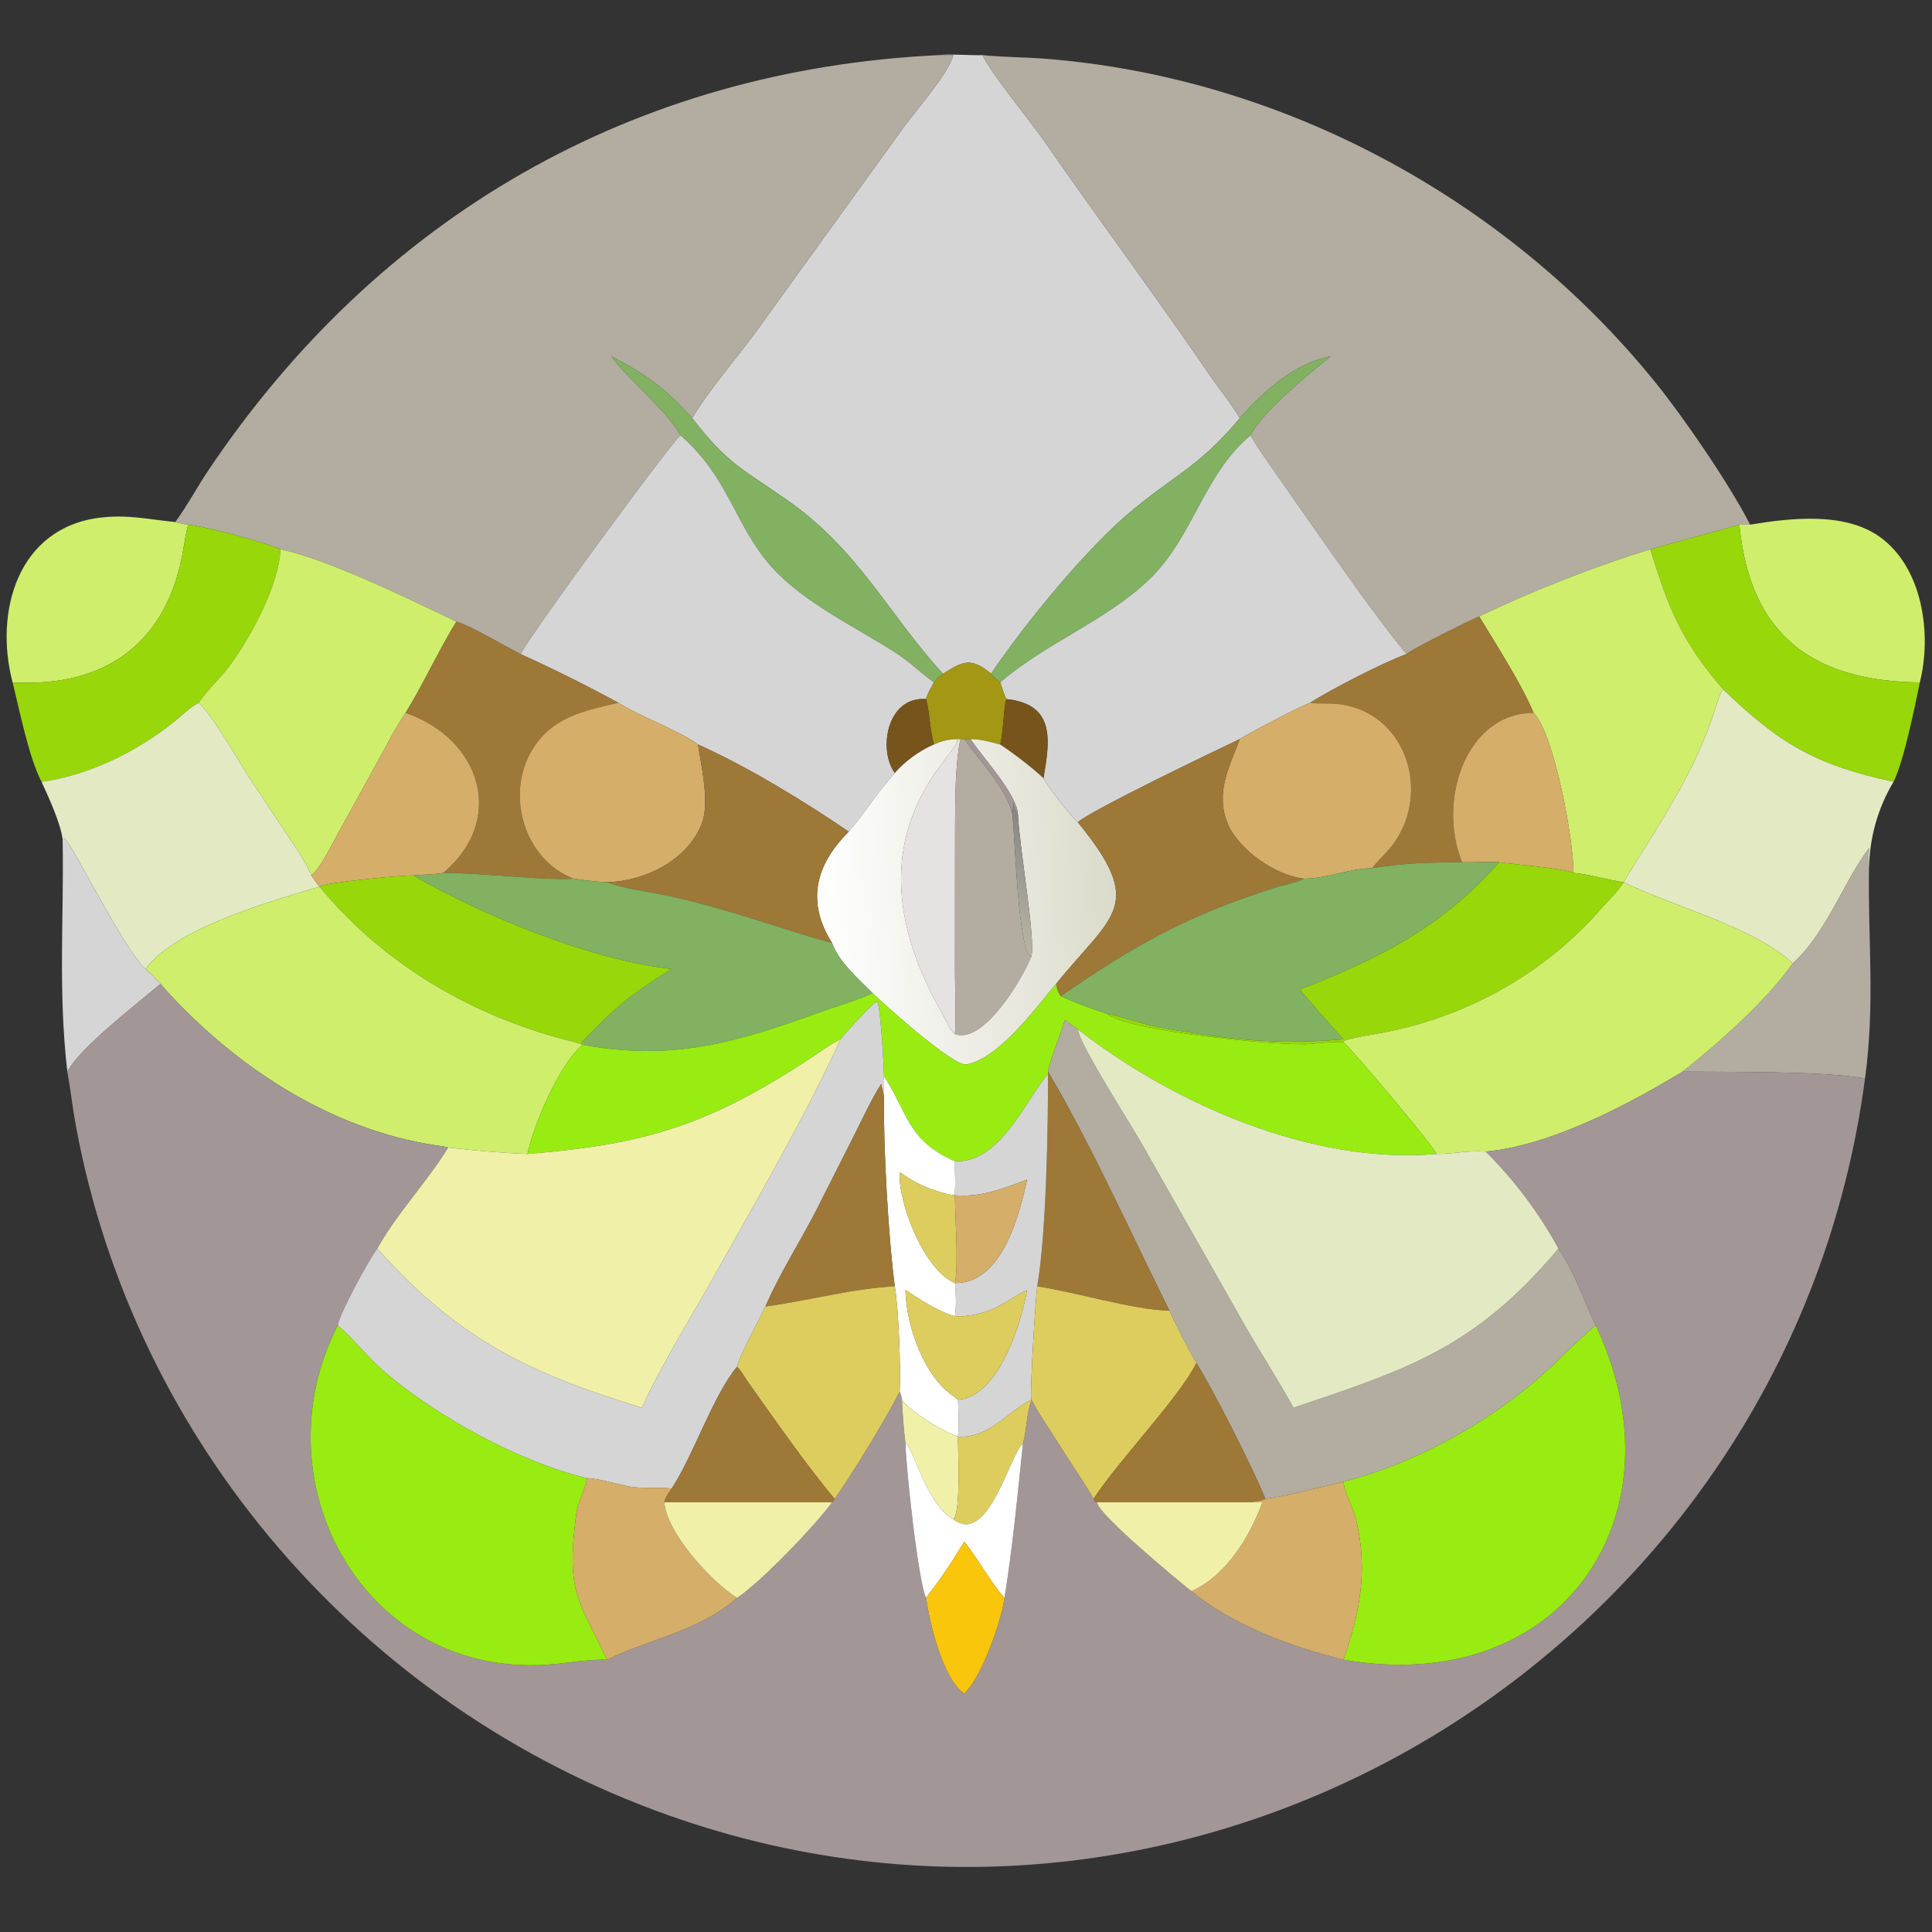 <?xml version="1.0" encoding="utf-8" ?><svg xmlns="http://www.w3.org/2000/svg" xmlns:xlink="http://www.w3.org/1999/xlink" width="1024" height="1024" viewBox="0 0 1024 1024"><rect x="0" y="0" width="1024" height="1024" fill="#333333" stroke="none"/><path fill="#D5D5D5" transform="scale(2 2)" d="M248.661 14.617C251.513 14.233 257.228 14.717 260.412 14.617C261.684 18.142 273.442 32.67 276.357 36.872C290.841 57.753 306.078 78.183 320.415 99.169C323.154 103.179 326.042 106.57 328.563 110.815C317.256 124.326 310.755 125.97 298.389 136.657C287.227 146.304 271.347 165.588 262.645 178.552C257.213 173.868 254.849 175.488 249.888 178.552C235.299 162.605 227.606 145.705 208.33 132.335C195.99 123.776 192.786 122.805 183.437 110.815C187.437 103.902 195.402 94.726 200.419 87.813L239.534 33.663C242.965 28.951 251.269 19.609 252.648 14.617C251.3 14.644 250.008 14.633 248.661 14.617Z"/><path fill="#B2ADA0" transform="scale(2 2)" d="M46.434 138.346C49.4 134.392 52.234 129.1 55.056 124.887C100.302 57.327 167.986 18.439 248.661 14.617C250.008 14.633 251.3 14.644 252.648 14.617C251.269 19.609 242.965 28.951 239.534 33.663L200.419 87.813C195.402 94.726 187.437 103.902 183.437 110.815C176.384 102.908 171.285 99.234 162.004 94.415C166.439 100.559 176.977 109.053 180.344 115.367C177.9 117.167 139.34 169.775 137.998 173.361C133.91 171.325 124.859 165.887 120.938 164.739C109.397 159.203 86.857 148.146 74.319 145.583C69.707 143.573 54.922 139.638 49.894 139.037C48.368 138.861 47.931 138.781 46.434 138.346Z"/><path fill="#B2ADA0" transform="scale(2 2)" d="M260.412 14.617C265.762 15.148 271.131 15.129 276.488 15.533C339.16 20.261 399.022 52.361 438.488 101.093C446.162 110.54 458.367 128.359 463.802 139.037L460.946 139.037C452.976 141.349 445.222 143.306 437.371 145.583C423.227 149.853 405.43 156.826 392.006 163.378C389.181 164.542 375.412 171.463 373.317 172.93L372.932 173.196C372.857 173.251 372.781 173.306 372.705 173.361C363.404 161.837 354.711 149.152 346.141 137.008L337.041 123.966C335.179 121.263 332.962 118.223 331.413 115.367C334.222 109.499 346.642 99.164 352.718 94.415C343.216 96.119 334.732 103.769 328.563 110.815C326.042 106.57 323.154 103.179 320.415 99.169C306.078 78.183 290.841 57.753 276.357 36.872C273.442 32.67 261.684 18.142 260.412 14.617Z"/><path fill="#81B161" transform="scale(2 2)" d="M328.563 110.815C334.732 103.769 343.216 96.119 352.718 94.415C346.642 99.164 334.222 109.499 331.413 115.367C319.023 125.673 316.21 142.289 304.704 153.424C293.284 164.477 277.419 170.207 265.067 180.847C264.01 179.99 263.492 179.638 262.645 178.552C271.347 165.588 287.227 146.304 298.389 136.657C310.755 125.97 317.256 124.326 328.563 110.815Z"/><path fill="#81B161" transform="scale(2 2)" d="M162.004 94.415C171.285 99.234 176.384 102.908 183.437 110.815C192.786 122.805 195.99 123.776 208.33 132.335C227.606 145.705 235.299 162.605 249.888 178.552C248.769 179.448 248.449 179.762 247.511 180.847C243.869 178.29 241.46 175.63 237.161 172.871C226.556 166.065 212.833 159.627 204.439 150.202C194.754 139.326 193.239 126.627 180.344 115.367C176.977 109.053 166.439 100.559 162.004 94.415Z"/><path fill="#D5D5D5" transform="scale(2 2)" d="M137.998 173.361C139.34 169.775 177.9 117.167 180.344 115.367C193.239 126.627 194.754 139.326 204.439 150.202C212.833 159.627 226.556 166.065 237.161 172.871C241.46 175.63 243.869 178.29 247.511 180.847C246.859 182.02 245.663 183.993 245.421 185.266C235.15 184.47 232.595 198.541 237.14 204.857C232.188 210.33 229.015 215.773 224.921 220.4C213.176 212.362 197.988 203.104 184.989 197.309C179.812 193.484 170.128 190.196 163.885 186.232C155.347 181.621 146.845 177.359 137.998 173.361Z"/><path fill="#D5D5D5" transform="scale(2 2)" d="M265.067 180.847C277.419 170.207 293.284 164.477 304.704 153.424C316.21 142.289 319.023 125.673 331.413 115.367C332.962 118.223 335.179 121.263 337.041 123.966L346.141 137.008C354.711 149.152 363.404 161.837 372.705 173.361C366.772 175.463 352.558 182.772 347.238 186.232C345.289 186.79 330.476 194.524 328.563 195.858C323.216 198.394 289.097 214.712 285.631 217.912C284.332 216.921 276.613 207.198 276.528 206.24C278.201 196.4 279.83 186.646 266.727 185.266C266.285 184.675 265.366 181.732 265.067 180.847Z"/><path fill="#CFEE6C" transform="scale(2 2)" d="M3.342 180.847C-1.585 162.212 4.656 139.814 26.549 137.185C33.836 136.31 39.127 137.612 46.434 138.346C47.931 138.781 48.368 138.861 49.894 139.037L49.816 139.308C49.311 141.127 48.948 143.355 48.645 145.215C44.544 170.4 27.986 182.224 3.342 180.847Z"/><path fill="#CFEE6C" transform="scale(2 2)" d="M463.802 139.037C474.422 137.283 488.691 135.615 498.032 142.191C509.523 150.28 512.014 168.004 508.773 180.847C480.723 180.542 463.751 168.634 460.946 139.037L463.802 139.037Z"/><path fill="#98D70A" transform="scale(2 2)" d="M49.894 139.037C54.922 139.638 69.707 143.573 74.319 145.583C73.907 154.937 66.78 168.257 61.073 176.135C58.596 179.555 54.875 182.86 52.657 186.232C51.022 187.12 49.809 188.164 48.417 189.375C38.247 198.217 24.498 205.341 11.013 207.182C7.657 200.816 5.091 187.876 3.342 180.847C27.986 182.224 44.544 170.4 48.645 145.215C48.948 143.355 49.311 141.127 49.816 139.308L49.894 139.037Z"/><path fill="#98D70A" transform="scale(2 2)" d="M437.371 145.583C445.222 143.306 452.976 141.349 460.946 139.037C463.751 168.634 480.723 180.542 508.773 180.847C507.528 186.926 504.559 201.664 501.82 207.182C481.369 202.826 471.432 197.078 456.526 182.554C445.885 170.143 442.201 161.559 437.371 145.583Z"/><path fill="#CFEE6C" transform="scale(2 2)" d="M74.319 145.583C86.857 148.146 109.397 159.203 120.938 164.739C116.32 172.216 112.219 181.243 107.488 188.92C104.963 192.575 102.131 198.048 99.973 201.999L89.88 220.306C87.931 223.812 85.316 229.476 82.505 232.009L81.992 230.858C80.664 227.898 77.644 223.55 75.81 220.795L66.867 207.32C63.128 201.635 56.987 190.468 52.657 186.232C54.875 182.86 58.596 179.555 61.073 176.135C66.78 168.257 73.907 154.937 74.319 145.583Z"/><path fill="#CFEE6C" transform="scale(2 2)" d="M392.006 163.378C405.43 156.826 423.227 149.853 437.371 145.583C442.201 161.559 445.885 170.143 456.526 182.554L456.431 182.765C455.82 184.137 455.105 186.026 454.661 187.468C449.366 204.689 439.491 218.617 430.264 233.789L430.264 233.789C425.867 233.19 421.648 231.769 416.943 231.316C417.227 223.834 411.961 194.435 406.416 188.92C403.228 181.218 396.483 170.83 392.006 163.378Z"/><path fill="#9E7837" transform="scale(2 2)" d="M372.705 173.361C372.781 173.306 372.857 173.251 372.932 173.196L373.317 172.93C375.412 171.463 389.181 164.542 392.006 163.378C396.483 170.83 403.228 181.218 406.416 188.92C388.439 188.953 380.802 212.311 387.484 228.509C378.713 228.487 372.221 228.74 363.662 230.042C364.991 228.187 366.944 226.512 368.362 224.803C379.847 210.953 373 188.025 353.772 186.495C351.676 186.328 349.063 186.572 347.238 186.232C352.558 182.772 366.772 175.463 372.705 173.361Z"/><path fill="#9E7837" transform="scale(2 2)" d="M120.938 164.739C124.859 165.887 133.91 171.325 137.998 173.361C146.845 177.359 155.347 181.621 163.885 186.232C154.713 188.385 146.475 189.94 141.122 198.57C133.847 210.303 138.765 227.789 152.002 232.858C143.066 233.345 127.996 231.305 117.463 231.316C134.17 217.29 127.547 195.878 107.488 188.92C112.219 181.243 116.32 172.216 120.938 164.739Z"/><path fill="#A39714" transform="scale(2 2)" d="M249.888 178.552C254.849 175.488 257.213 173.868 262.645 178.552C263.492 179.638 264.01 179.99 265.067 180.847C265.366 181.732 266.285 184.675 266.727 185.266C266.07 186.27 265.878 194.515 265.067 197.309C262.247 196.564 260.096 195.925 257.177 195.858L255.548 195.858C255.488 195.878 254.638 195.859 254.557 195.858L253.079 195.858C250.748 196.109 249.738 196.294 247.511 197.309C246.346 193.032 246.37 188.723 245.421 185.266C245.663 183.993 246.859 182.02 247.511 180.847C248.449 179.762 248.769 179.448 249.888 178.552Z"/><path fill="#E3EAC3" transform="scale(2 2)" d="M430.264 233.789C439.491 218.617 449.366 204.689 454.661 187.468C455.105 186.026 455.82 184.137 456.431 182.765L456.526 182.554C471.432 197.078 481.369 202.826 501.82 207.182C497.638 214.049 495.438 222.126 495.304 230.042C495.038 228.486 495.217 226.41 495.304 224.797C488.51 233.76 484.069 247.248 475.076 255.314C465.099 245.743 443.213 240.186 430.264 233.789Z"/><path fill="#76541B" transform="scale(2 2)" d="M265.067 197.309C265.878 194.515 266.07 186.27 266.727 185.266C279.83 186.646 278.201 196.4 276.528 206.24C273.813 203.62 268.119 199.261 265.067 197.309Z"/><path fill="#76541B" transform="scale(2 2)" d="M237.14 204.857C232.595 198.541 235.15 184.47 245.421 185.266C246.37 188.723 246.346 193.032 247.511 197.309C243.798 198.835 239.711 201.84 237.14 204.857Z"/><path fill="#E3EAC3" transform="scale(2 2)" d="M11.013 207.182C24.498 205.341 38.247 198.217 48.417 189.375C49.809 188.164 51.022 187.12 52.657 186.232C56.987 190.468 63.128 201.635 66.867 207.32L75.81 220.795C77.644 223.55 80.664 227.898 81.992 230.858L82.505 232.009C83.221 233.042 83.862 233.999 84.665 234.971C71.099 239.057 46.599 245.926 38.566 256.782C33.029 251.988 19.064 223.603 17.22 222.282L16.599 222.437C16.022 218.03 12.91 211.343 11.013 207.182Z"/><path fill="#D5AE69" transform="scale(2 2)" d="M328.563 195.858C330.476 194.524 345.289 186.79 347.238 186.232C349.063 186.572 351.676 186.328 353.772 186.495C373 188.025 379.847 210.953 368.362 224.803C366.944 226.512 364.991 228.187 363.662 230.042C357.035 230.256 351.897 232.79 345.545 232.858C338.206 232.1 328.284 225.278 325.392 218.361C321.888 209.982 325.935 202.985 328.563 195.858Z"/><path fill="#D5AE69" transform="scale(2 2)" d="M152.002 232.858C138.765 227.789 133.847 210.303 141.122 198.57C146.475 189.94 154.713 188.385 163.885 186.232C170.128 190.196 179.812 193.484 184.989 197.309C185.879 203.308 188.165 212.9 185.918 218.443C181.985 228.144 170.839 233.526 160.896 233.789C158.07 233.698 154.81 233.243 152.002 232.858Z"/><path fill="#D5AE69" transform="scale(2 2)" d="M387.484 228.509C380.802 212.311 388.439 188.953 406.416 188.92C411.961 194.435 417.227 223.834 416.943 231.316C414.414 230.134 401.128 229.046 397.312 228.509C394.872 228.256 390.337 228.602 387.484 228.509Z"/><path fill="#D5AE69" transform="scale(2 2)" d="M82.505 232.009C85.316 229.476 87.931 223.812 89.88 220.306L99.973 201.999C102.131 198.048 104.963 192.575 107.488 188.92C127.547 195.878 134.17 217.29 117.463 231.316C114.981 231.803 112.057 231.727 109.5 232.009C106.53 231.924 86.251 233.832 84.665 234.971L84.665 234.971C83.862 233.999 83.221 233.042 82.505 232.009Z"/><path fill="#E6E2E2" transform="scale(2 2)" d="M253.079 195.858L254.557 195.858C253.036 202.277 253.143 213.767 253.101 220.484L253.082 256.859C253.086 262.147 253.35 268.98 253.079 274.054C251.666 272.905 250.383 269.762 249.468 268.157C222.973 221.656 254.189 199.994 253.709 196.092L253.079 195.858Z"/><path fill="#B2ADA0" transform="scale(2 2)" d="M254.557 195.858C254.638 195.859 255.488 195.878 255.548 195.858L255.68 196.046C259.859 201.908 266.725 208.836 268.286 215.779C268.986 221.473 269.811 252.757 273.31 253.457C271.26 258.779 260.859 276.856 253.079 274.054C253.35 268.98 253.086 262.147 253.082 256.859L253.101 220.484C253.143 213.767 253.036 202.277 254.557 195.858Z"/><defs><linearGradient id="gradient_0" gradientUnits="userSpaceOnUse" x1="295.319" y1="237.087" x2="216.999" y2="240.476"><stop offset="0" stop-color="#DBDBCB"/><stop offset="1" stop-color="white"/></linearGradient></defs><path fill="url(#gradient_0)" transform="scale(2 2)" d="M247.511 197.309C249.738 196.294 250.748 196.109 253.079 195.858L253.709 196.092C254.189 199.994 222.973 221.656 249.468 268.157C250.383 269.762 251.666 272.905 253.079 274.054C260.859 276.856 271.26 258.779 273.31 253.457C274.517 249.047 270.143 224.665 269.763 215.779C269.432 210.406 260.416 200.712 257.177 195.858C260.096 195.925 262.247 196.564 265.067 197.309C268.119 199.261 273.813 203.62 276.528 206.24C276.613 207.198 284.332 216.921 285.631 217.912C303.955 240.237 294.678 242.372 279.864 260.755C274.807 266.703 264.903 280.443 256.124 282.105C252.735 282.747 234.064 266.013 231.214 263.15C227.545 259.517 222.193 254.77 220.509 249.902C213.662 239.01 216.022 229.343 224.921 220.4C229.015 215.773 232.188 210.33 237.14 204.857C239.711 201.84 243.798 198.835 247.511 197.309Z"/><path fill="#A29696" transform="scale(2 2)" d="M255.548 195.858L257.177 195.858C260.416 200.712 269.432 210.406 269.763 215.779C267.804 213.727 268.98 209.754 268.286 215.779C266.725 208.836 259.859 201.908 255.68 196.046L255.548 195.858Z"/><path fill="#9E7837" transform="scale(2 2)" d="M285.631 217.912C289.097 214.712 323.216 198.394 328.563 195.858C325.935 202.985 321.888 209.982 325.392 218.361C328.284 225.278 338.206 232.1 345.545 232.858C343.536 233.943 340.147 234.519 337.909 235.227C314.788 242.541 300.882 250.347 281.128 263.977C280.253 262.936 280.167 262.076 279.864 260.755C294.678 242.372 303.955 240.237 285.631 217.912Z"/><path fill="#9E7837" transform="scale(2 2)" d="M160.896 233.789C170.839 233.526 181.985 228.144 185.918 218.443C188.165 212.9 185.879 203.308 184.989 197.309C197.988 203.104 213.176 212.362 224.921 220.4C216.022 229.343 213.662 239.01 220.509 249.902C203.768 245.239 190.543 239.867 172.562 236.52C168.428 235.75 164.851 235.282 160.896 233.789Z"/><defs><linearGradient id="gradient_1" gradientUnits="userSpaceOnUse" x1="279.598" y1="221.453" x2="261.218" y2="243.518"><stop offset="0" stop-color="#868381"/><stop offset="1" stop-color="#B7B6A4"/></linearGradient></defs><path fill="url(#gradient_1)" transform="scale(2 2)" d="M268.286 215.779C268.98 209.754 267.804 213.727 269.763 215.779C270.143 224.665 274.517 249.047 273.31 253.457C269.811 252.757 268.986 221.473 268.286 215.779Z"/><path fill="#D5D5D5" transform="scale(2 2)" d="M16.599 222.437L17.22 222.282C19.064 223.603 33.029 251.988 38.566 256.782C40.108 258.12 41.215 259.153 42.513 260.755C35.938 266.348 21.256 277.573 17.839 283.999C15.345 262.025 16.979 243.637 16.599 222.437Z"/><path fill="#B2ADA0" transform="scale(2 2)" d="M495.304 224.797C495.217 226.41 495.038 228.486 495.304 230.042C494.977 249.347 496.971 265.55 494.255 285.807C483.168 283.789 457.541 284.117 445.875 283.999C455.425 276.453 468.043 265.276 475.076 255.314C484.069 247.248 488.51 233.76 495.304 224.797Z"/><path fill="#81B161" transform="scale(2 2)" d="M363.662 230.042C372.221 228.74 378.713 228.487 387.484 228.509C390.337 228.602 394.872 228.256 397.312 228.509C382.077 245.852 365.169 254.196 344.449 262.231C348.188 266.618 352.136 271.173 356.045 275.424C338.217 277.017 325.05 275.457 307.222 272.257C302.776 271.459 297.595 269.431 293.41 268.678C289.509 267.406 284.796 265.719 281.128 263.977C300.882 250.347 314.788 242.541 337.909 235.227C340.147 234.519 343.536 233.943 345.545 232.858C351.897 232.79 357.035 230.256 363.662 230.042Z"/><path fill="#98D70A" transform="scale(2 2)" d="M397.312 228.509C401.128 229.046 414.414 230.134 416.943 231.316C421.648 231.769 425.867 233.19 430.264 233.789C429.374 235.575 425.464 239.493 424.092 241.059C409.181 258.064 388.932 269.281 366.791 273.61C364.953 273.97 357.114 275.127 356.07 275.949L356.045 276.256L355.949 276.322C354.675 275.805 348.894 276.526 347.112 276.673C339.71 277.282 298.728 273.287 293.41 268.678C297.595 269.431 302.776 271.459 307.222 272.257C325.05 275.457 338.217 277.017 356.045 275.424C352.136 271.173 348.188 266.618 344.449 262.231C365.169 254.196 382.077 245.852 397.312 228.509Z"/><path fill="#81B161" transform="scale(2 2)" d="M109.5 232.009C112.057 231.727 114.981 231.803 117.463 231.316C127.996 231.305 143.066 233.345 152.002 232.858C154.81 233.243 158.07 233.698 160.896 233.789C164.851 235.282 168.428 235.75 172.562 236.52C190.543 239.867 203.768 245.239 220.509 249.902C222.193 254.77 227.545 259.517 231.214 263.15C229.16 264.436 220.376 267.128 217.426 268.199C195.126 276.301 178.102 281.301 154.385 276.873L154.16 276.645L154.183 276.198C162.91 266.94 167.34 263.417 177.99 256.782C156.72 254.469 128.042 242.739 109.5 232.009Z"/><path fill="#98D70A" transform="scale(2 2)" d="M84.665 234.971C86.251 233.832 106.53 231.924 109.5 232.009C128.042 242.739 156.72 254.469 177.99 256.782C167.34 263.417 162.91 266.94 154.183 276.198L154.16 276.645L154.385 276.873L154.385 276.873C152.52 276.126 149.903 275.586 147.919 275.034C123.306 268.187 101.096 254.831 84.665 234.971Z"/><path fill="#CFEE6C" transform="scale(2 2)" d="M430.264 233.789L430.264 233.789C443.213 240.186 465.099 245.743 475.076 255.314C468.043 265.276 455.425 276.453 445.875 283.999C431.659 292.699 410.779 303.661 393.719 305.182C388.906 304.866 385.46 305.781 380.719 305.816C380.523 304.533 358.485 278.181 356.045 276.256L356.07 275.949C357.114 275.127 364.953 273.97 366.791 273.61C388.932 269.281 409.181 258.064 424.092 241.059C425.464 239.493 429.374 235.575 430.264 233.789Z"/><path fill="#CFEE6C" transform="scale(2 2)" d="M38.566 256.782C46.599 245.926 71.099 239.057 84.665 234.971L84.665 234.971C101.096 254.831 123.306 268.187 147.919 275.034C149.903 275.586 152.52 276.126 154.385 276.873C148.27 282.048 141.371 298.005 139.798 305.816C132.741 305.548 125.789 304.931 118.775 304.119C117.861 303.843 116.605 303.694 115.639 303.549C87.069 299.262 61.263 282.01 42.513 260.755C41.215 259.153 40.108 258.12 38.566 256.782Z"/><path fill="#A29696" transform="scale(2 2)" d="M17.839 283.999C21.256 277.573 35.938 266.348 42.513 260.755C61.263 282.01 87.069 299.262 115.639 303.549C116.605 303.694 117.861 303.843 118.775 304.119C113.038 313.394 105.378 321.283 99.982 330.892C97.803 333.73 89.86 348.275 89.514 351.234C67.516 394.3 98.359 447.404 149.358 440.739C152.613 440.313 157.727 439.712 160.896 439.838C171.669 434.438 185.194 432.381 195.306 423.478C201.61 419.31 216.057 404.285 220.509 398.123L221.193 397.219C225.808 390.615 234.905 375.92 238.421 368.751C238.8 369.735 238.869 369.916 239.031 370.944C239.216 375.038 239.468 378.492 239.963 382.575C240.042 388.505 243.303 419.068 245.421 423.478C246.439 430.391 249.792 444.53 255.315 448.652L255.548 448.822C260.208 444.268 265.271 430.02 266.19 423.478C268.261 410.919 269.77 395.43 271.084 382.575C272.01 379.537 271.985 375.196 273.31 370.944C274.027 372.012 274.42 373.004 275.123 374.119L282.073 385C284.012 388.052 288.232 394.257 289.802 397.219C290.267 398.039 289.944 397.785 290.697 398.123C290.83 401.143 312.104 418.872 315.784 421.689C326.522 430.709 342.58 436.553 356.045 439.838C413.595 449.881 446.743 401.7 422.877 351.234C419.532 344.351 417.519 337.569 413.012 330.892C407.903 321.485 401.312 312.725 393.719 305.182C410.779 303.661 431.659 292.699 445.875 283.999C457.541 284.117 483.168 283.789 494.255 285.807C474.411 435.586 320.431 531.946 177.068 481.04C96.26 452.347 35.645 382.594 20.097 298.302C19.217 293.532 18.713 288.752 17.839 283.999Z"/><path fill="#99EC11" transform="scale(2 2)" d="M231.214 263.15C234.064 266.013 252.735 282.747 256.124 282.105C264.903 280.443 274.807 266.703 279.864 260.755C280.167 262.076 280.253 262.936 281.128 263.977C284.796 265.719 289.509 267.406 293.41 268.678C298.728 273.287 339.71 277.282 347.112 276.673C348.894 276.526 354.675 275.805 355.949 276.322L356.045 276.256C358.485 278.181 380.523 304.533 380.719 305.816C347.754 308.691 311.123 292.6 285.631 272.776L282.202 270.293C281.043 274.148 278.446 280.396 277.727 283.999L277.727 284.502C271.403 292.339 264.916 308.22 253.079 307.758C240.691 302.423 240.482 294.96 234.528 285.59L234.281 285.207C234.242 282.594 233.388 267.225 232.516 265.515L232.051 265.589C230.747 266.519 223.812 273.87 222.739 275.424L222.353 275.613C219.74 276.915 217.353 278.747 214.912 280.355C187.73 298.256 170.902 303.3 139.798 305.816C141.371 298.005 148.27 282.048 154.385 276.873L154.385 276.873C178.102 281.301 195.126 276.301 217.426 268.199C220.376 267.128 229.16 264.436 231.214 263.15Z"/><path fill="#D5D5D5" transform="scale(2 2)" d="M222.739 275.424C223.812 273.87 230.747 266.519 232.051 265.589L232.516 265.515C233.388 267.225 234.242 282.594 234.281 285.207C233.889 287.242 234.393 288.623 234.281 290.603C234 289.465 233.757 288.431 233.527 287.277C231.216 290.805 228.586 296.431 226.648 300.302L216.322 320.749C212.231 328.723 206.257 338.172 202.857 346.244C201.061 350.095 196.15 358.867 195.306 362.214C188.909 369.955 183.939 385.397 177.99 394.491C174.674 394.002 170.495 394.666 166.655 393.927C164.05 393.425 157.539 391.595 155.516 391.75C137.469 387.324 116.305 375.725 102.344 363.943C97.665 359.995 94.077 355.247 89.514 351.234C89.86 348.275 97.803 333.73 99.982 330.892C121.445 354.888 139.791 363.75 170.1 373.063C175.545 361.169 183.219 348.983 189.624 337.526C200.64 317.823 213.342 295.94 222.739 275.424Z"/><path fill="#B2ADA0" transform="scale(2 2)" d="M282.202 270.293L285.631 272.776C286.072 276.785 299.496 297.717 302.334 302.661L329.815 351.109C334.036 358.468 338.714 365.693 342.806 373.063C372.824 362.901 390.699 357.406 413.012 330.892C417.519 337.569 419.532 344.351 422.877 351.234L422.56 351.496C416.936 356.179 411.82 361.93 405.99 366.756C391.81 378.494 374.01 388.054 356.045 392.689C350.243 394.023 340.958 396.469 335.337 397.219C331.904 388.798 321.719 368.688 317.057 361.227C314.432 356.724 312.14 352.055 309.904 347.351C300.294 327.997 288.556 302.146 277.727 283.999C278.446 280.396 281.043 274.148 282.202 270.293Z"/><path fill="#E3EAC3" transform="scale(2 2)" d="M285.631 272.776C311.123 292.6 347.754 308.691 380.719 305.816C385.46 305.781 388.906 304.866 393.719 305.182C401.312 312.725 407.903 321.485 413.012 330.892C390.699 357.406 372.824 362.901 342.806 373.063C338.714 365.693 334.036 358.468 329.815 351.109L302.334 302.661C299.496 297.717 286.072 276.785 285.631 272.776Z"/><path fill="#F1F0A9" transform="scale(2 2)" d="M139.798 305.816C170.902 303.3 187.73 298.256 214.912 280.355C217.353 278.747 219.74 276.915 222.353 275.613L222.739 275.424C213.342 295.94 200.64 317.823 189.624 337.526C183.219 348.983 175.545 361.169 170.1 373.063C139.791 363.75 121.445 354.888 99.982 330.892C105.378 321.283 113.038 313.394 118.775 304.119C125.789 304.931 132.741 305.548 139.798 305.816Z"/><path fill="#9E7837" transform="scale(2 2)" d="M277.727 284.502L277.727 283.999C288.556 302.146 300.294 327.997 309.904 347.351C300.372 347.148 284.986 342.399 274.875 340.892C277.291 326.944 277.775 298.527 277.727 284.502Z"/><path fill="#D5D5D5" transform="scale(2 2)" d="M253.079 307.758C264.916 308.22 271.403 292.339 277.727 284.502C277.775 298.527 277.291 326.944 274.875 340.892C274.479 343.499 272.828 369.632 273.31 370.944C267.004 374.04 262.214 381.2 253.87 380.731L253.87 380.731C254.201 377.459 254.001 374.223 253.87 370.944C264.55 370.333 270.698 350.546 272.176 341.857C265.521 345.301 263.927 347.752 255.548 348.818L253.079 348.818C253.501 345.175 253.315 343.604 253.079 340.004C265.435 340.231 270.175 322.046 272.176 312.617C265.592 315.052 260.193 317.302 253.079 316.777L252.648 316.777C253.549 316.096 252.894 309.451 253.079 307.758Z"/><path fill="white" transform="scale(2 2)" d="M234.281 290.603C234.393 288.623 233.889 287.242 234.281 285.207L234.528 285.59C240.482 294.96 240.691 302.423 253.079 307.758C252.894 309.451 253.549 316.096 252.648 316.777C247.139 315.629 242.962 313.911 238.421 310.623C237.931 318.84 245.044 336.774 253.079 340.004C253.315 343.604 253.501 345.175 253.079 348.818C249.282 347.984 243.223 344.049 239.963 341.857C240.115 351.192 244.825 364.994 253.079 370.272L253.87 370.944C254.001 374.223 254.201 377.459 253.87 380.731C250.528 379.728 241.137 374.134 239.031 370.944C238.869 369.916 238.8 369.735 238.421 368.751C238.737 362.393 238.134 346.953 237.14 340.892C235.466 328.592 234.022 303.319 234.281 290.603Z"/><path fill="#9E7837" transform="scale(2 2)" d="M233.527 287.277C233.757 288.431 234 289.465 234.281 290.603C234.022 303.319 235.466 328.592 237.14 340.892C226.228 341.418 214.241 344.699 202.857 346.244C206.257 338.172 212.231 328.723 216.322 320.749L226.648 300.302C228.586 296.431 231.216 290.805 233.527 287.277Z"/><path fill="#DDCD5E" transform="scale(2 2)" d="M238.421 310.623C242.962 313.911 247.139 315.629 252.648 316.777L253.079 316.777C253.076 322.966 254.074 334.52 253.079 340.004C245.044 336.774 237.931 318.84 238.421 310.623Z"/><path fill="#D5AE69" transform="scale(2 2)" d="M253.079 316.777C260.193 317.302 265.592 315.052 272.176 312.617C270.175 322.046 265.435 340.231 253.079 340.004C254.074 334.52 253.076 322.966 253.079 316.777Z"/><path fill="#DDCD5E" transform="scale(2 2)" d="M237.14 340.892C238.134 346.953 238.737 362.393 238.421 368.751C234.905 375.92 225.808 390.615 221.193 397.219C213.711 388.388 204.796 375.48 198 365.92C197.074 364.618 196.476 363.337 195.306 362.214C196.15 358.867 201.061 350.095 202.857 346.244C214.241 344.699 226.228 341.418 237.14 340.892Z"/><path fill="#DDCD5E" transform="scale(2 2)" d="M273.31 370.944C272.828 369.632 274.479 343.499 274.875 340.892C284.986 342.399 300.372 347.148 309.904 347.351C312.14 352.055 314.432 356.724 317.057 361.227C312.398 370.554 296.497 386.941 289.802 397.219C288.232 394.257 284.012 388.052 282.073 385L275.123 374.119C274.42 373.004 274.027 372.012 273.31 370.944Z"/><path fill="#DDCD5E" transform="scale(2 2)" d="M239.963 341.857C243.223 344.049 249.282 347.984 253.079 348.818L255.548 348.818C263.927 347.752 265.521 345.301 272.176 341.857C270.698 350.546 264.55 370.333 253.87 370.944L253.079 370.272C244.825 364.994 240.115 351.192 239.963 341.857Z"/><path fill="#99EC11" transform="scale(2 2)" d="M160.896 439.838C157.727 439.712 152.613 440.313 149.358 440.739C98.359 447.404 67.516 394.3 89.514 351.234C94.077 355.247 97.665 359.995 102.344 363.943C116.305 375.725 137.469 387.324 155.516 391.75C155.183 394.645 153.133 397.991 152.741 400.98C149.996 421.964 153.008 423.375 160.896 439.838Z"/><path fill="#99EC11" transform="scale(2 2)" d="M356.045 392.689C374.01 388.054 391.81 378.494 405.99 366.756C411.82 361.93 416.936 356.179 422.56 351.496L422.877 351.234C446.743 401.7 413.595 449.881 356.045 439.838C360.414 427.315 362.546 416.065 359.402 402.816C358.608 399.469 356.392 395.997 356.045 392.689Z"/><path fill="#9E7837" transform="scale(2 2)" d="M317.057 361.227C321.719 368.688 331.904 388.798 335.337 397.219C334.452 397.744 332.514 397.943 331.413 398.123L290.697 398.123C289.944 397.785 290.267 398.039 289.802 397.219C296.497 386.941 312.398 370.554 317.057 361.227Z"/><path fill="#9E7837" transform="scale(2 2)" d="M195.306 362.214C196.476 363.337 197.074 364.618 198 365.92C204.796 375.48 213.711 388.388 221.193 397.219L220.509 398.123L176.056 398.123C176.278 396.705 177.165 395.679 177.99 394.491C183.939 385.397 188.909 369.955 195.306 362.214Z"/><path fill="#F1F0A9" transform="scale(2 2)" d="M239.031 370.944C241.137 374.134 250.528 379.728 253.87 380.731L253.87 380.731C253.844 384.29 254.697 400.82 252.648 402.623C245.67 399.088 241.702 382.735 239.963 382.575C239.468 378.492 239.216 375.038 239.031 370.944Z"/><path fill="#DDCD5E" transform="scale(2 2)" d="M253.87 380.731C262.214 381.2 267.004 374.04 273.31 370.944C271.985 375.196 272.01 379.537 271.084 382.575C267.46 385.691 261.911 409.805 252.648 402.623C254.697 400.82 253.844 384.29 253.87 380.731Z"/><path fill="white" transform="scale(2 2)" d="M239.963 382.575C241.702 382.735 245.67 399.088 252.648 402.623C261.911 409.805 267.46 385.691 271.084 382.575C269.77 395.43 268.261 410.919 266.19 423.478C262.492 419.317 259.419 413.43 255.548 408.56C251.753 414.762 249.77 417.684 245.421 423.478C243.303 419.068 240.042 388.505 239.963 382.575Z"/><path fill="#D5AE69" transform="scale(2 2)" d="M155.516 391.75C157.539 391.595 164.05 393.425 166.655 393.927C170.495 394.666 174.674 394.002 177.99 394.491C177.165 395.679 176.278 396.705 176.056 398.123C176.651 406.247 188.517 419.151 195.306 423.478C185.194 432.381 171.669 434.438 160.896 439.838C153.008 423.375 149.996 421.964 152.741 400.98C153.133 397.991 155.183 394.645 155.516 391.75Z"/><path fill="#D5AE69" transform="scale(2 2)" d="M335.337 397.219C340.958 396.469 350.243 394.023 356.045 392.689C356.392 395.997 358.608 399.469 359.402 402.816C362.546 416.065 360.414 427.315 356.045 439.838C342.58 436.553 326.522 430.709 315.784 421.689C325.086 417.422 331.18 407.28 334.549 398.123C333.515 398.163 332.45 398.134 331.413 398.123C332.514 397.943 334.452 397.744 335.337 397.219Z"/><path fill="#F1F0A9" transform="scale(2 2)" d="M176.056 398.123L220.509 398.123C216.057 404.285 201.61 419.31 195.306 423.478C188.517 419.151 176.651 406.247 176.056 398.123Z"/><path fill="#F1F0A9" transform="scale(2 2)" d="M315.784 421.689C312.104 418.872 290.83 401.143 290.697 398.123L331.413 398.123C332.45 398.134 333.515 398.163 334.549 398.123C331.18 407.28 325.086 417.422 315.784 421.689Z"/><path fill="#FAC60B" transform="scale(2 2)" d="M245.421 423.478C249.77 417.684 251.753 414.762 255.548 408.56C259.419 413.43 262.492 419.317 266.19 423.478C265.271 430.02 260.208 444.268 255.548 448.822L255.315 448.652C249.792 444.53 246.439 430.391 245.421 423.478Z"/></svg>
